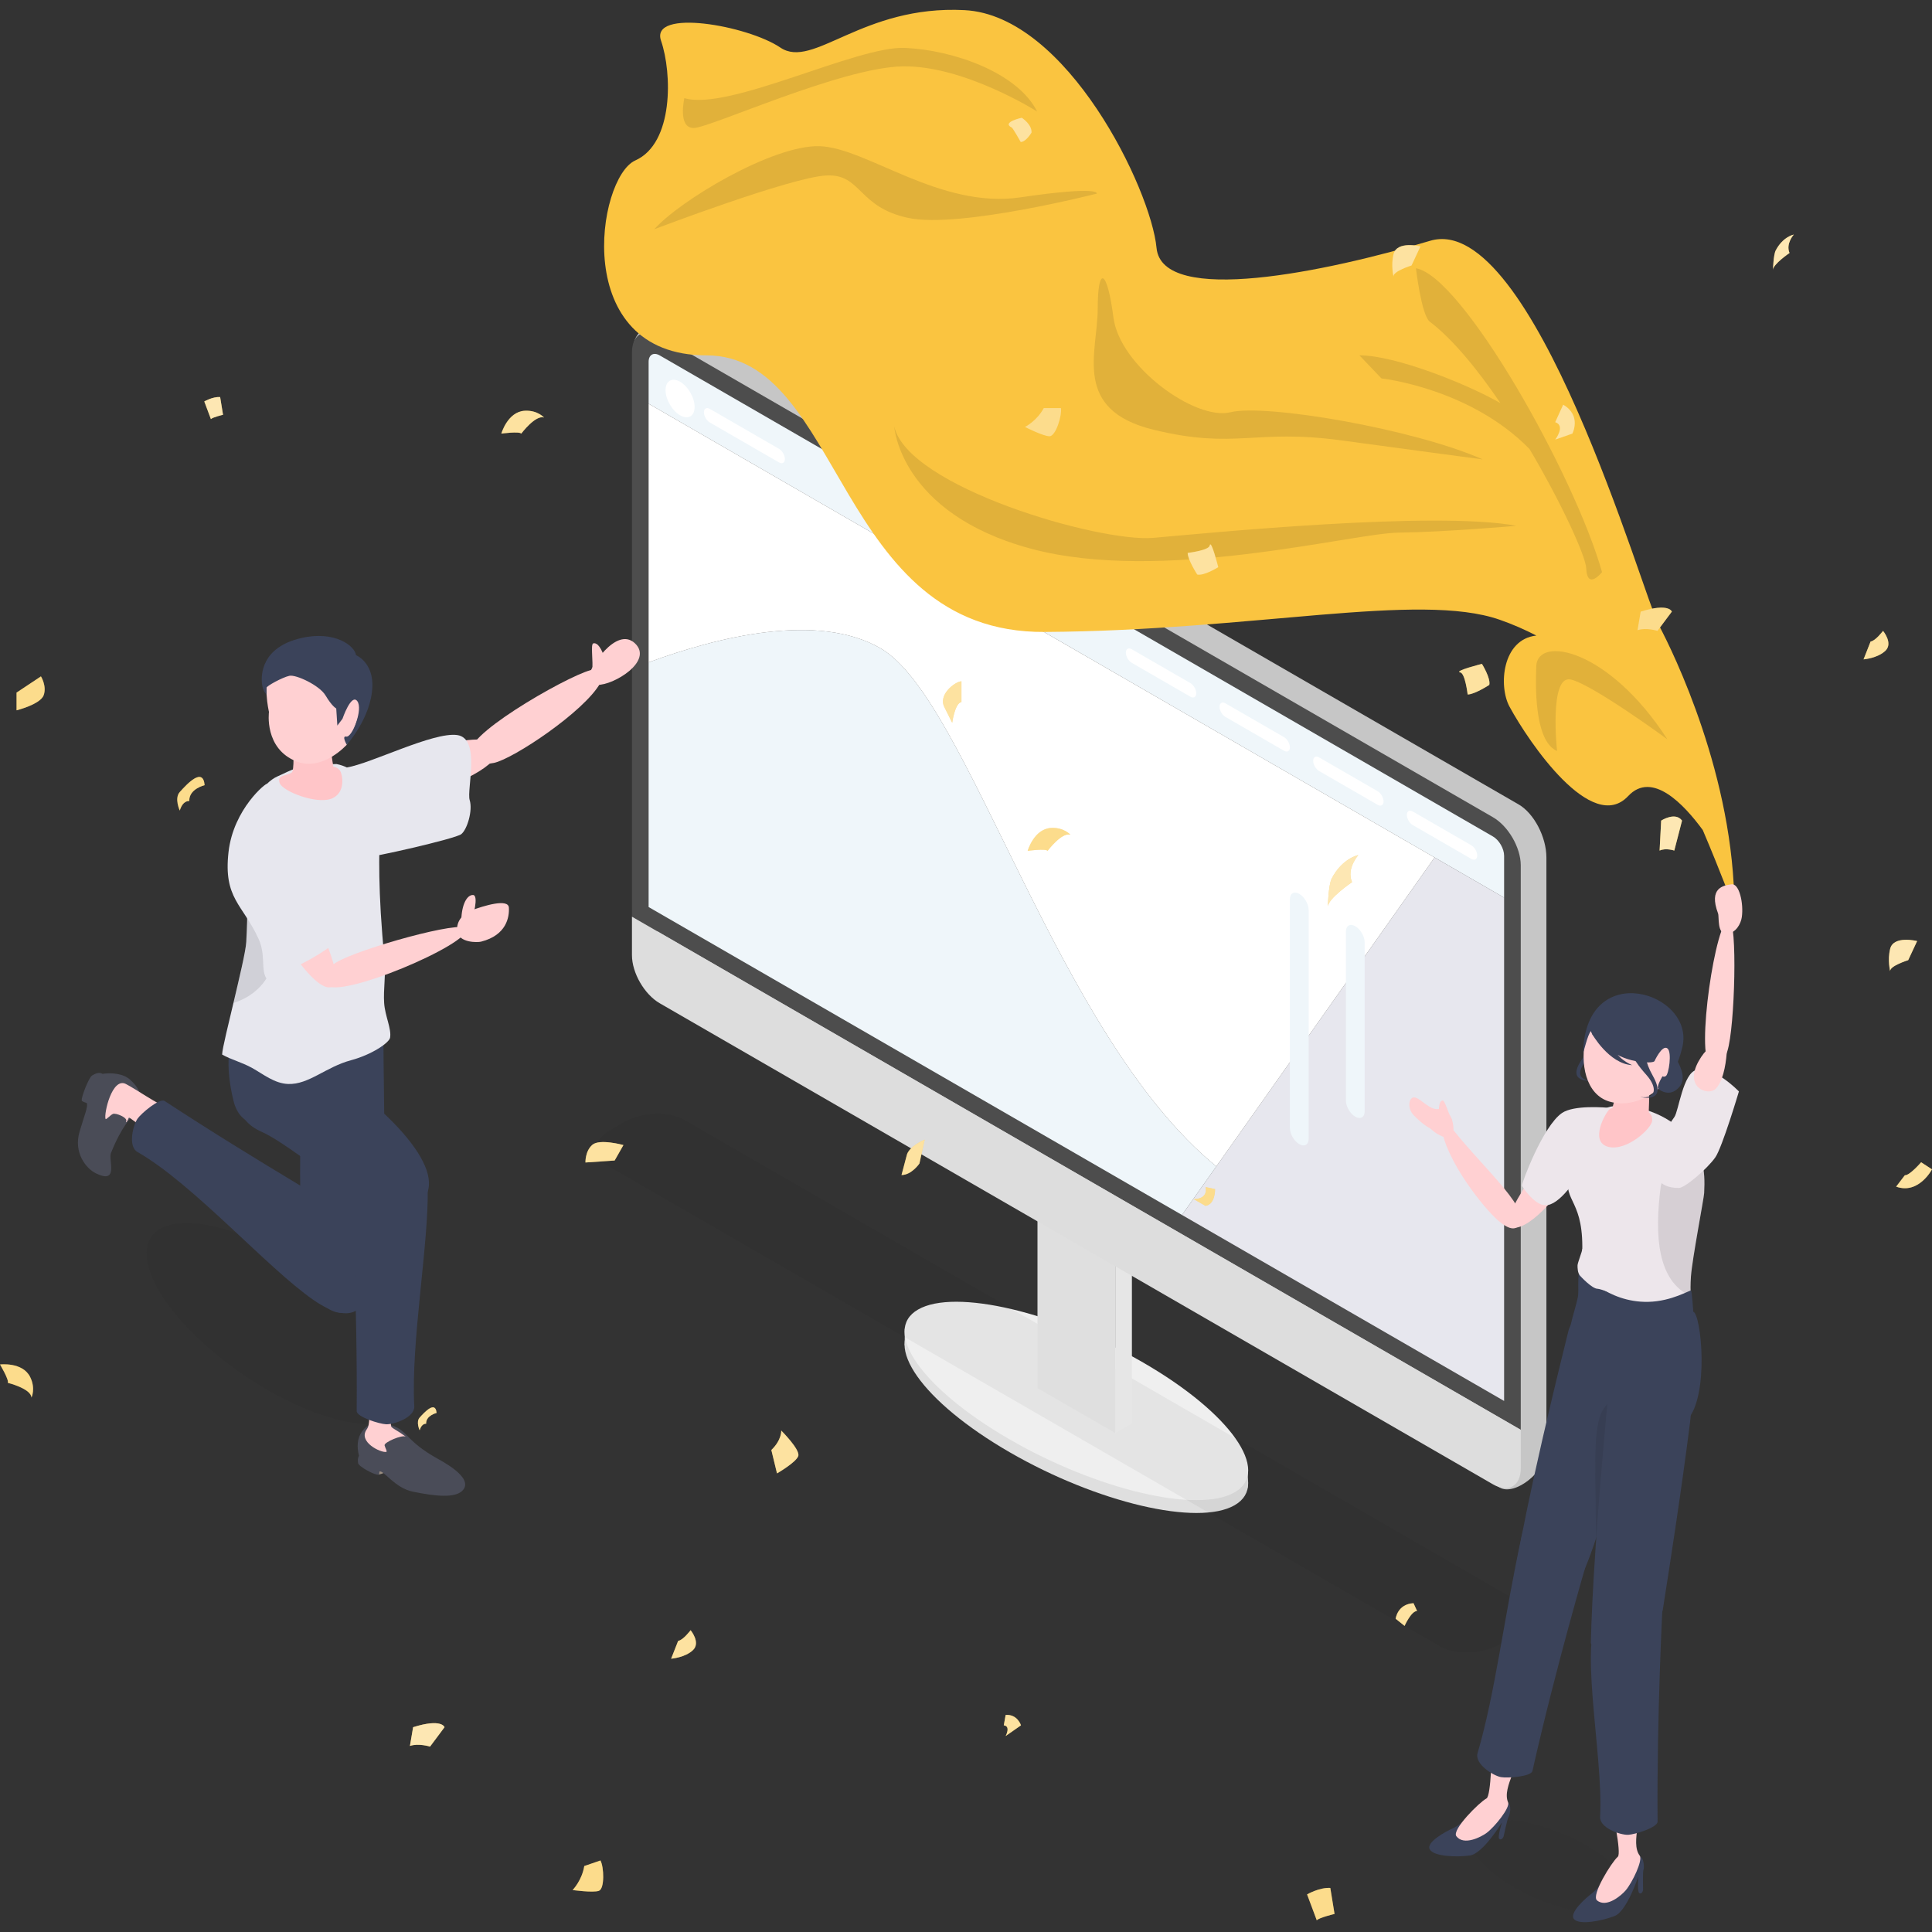 <?xml version="1.0" encoding="UTF-8"?>
<svg id="_レイヤー_2" data-name=" レイヤー 2" xmlns="http://www.w3.org/2000/svg" viewBox="0 0 1389 1389">
  <rect x="0" y="0" width="1389" height="1389" fill="#333333" stroke="none"/>
  <defs>
    <style>
      .cls-1, .cls-2 {
        fill: #1a1a1a;
      }

      .cls-1, .cls-2, .cls-3, .cls-4, .cls-5, .cls-6, .cls-7, .cls-8, .cls-9, .cls-10, .cls-11, .cls-12, .cls-13, .cls-14, .cls-15, .cls-16, .cls-17, .cls-18, .cls-19, .cls-20, .cls-21, .cls-22, .cls-23, .cls-24, .cls-25, .cls-26, .cls-27 {
        stroke-width: 0px;
      }

      .cls-1, .cls-2, .cls-3, .cls-4, .cls-5, .cls-26, .cls-27 {
        isolation: isolate;
      }

      .cls-1, .cls-5 {
        opacity: .05;
      }

      .cls-2, .cls-27 {
        opacity: .1;
      }

      .cls-3 {
        opacity: .6;
      }

      .cls-3, .cls-4, .cls-17, .cls-26 {
        fill: #fff;
      }

      .cls-4 {
        opacity: .4;
      }

      .cls-6 {
        fill: #fac440;
      }

      .cls-7 {
        fill: #4d4d4d;
      }

      .cls-8 {
        fill: #4a4c57;
      }

      .cls-9 {
        fill: #4a4c58;
      }

      .cls-10 {
        fill: #9a8d80;
      }

      .cls-11 {
        fill: #3b435a;
      }

      .cls-12 {
        fill: #ddd;
      }

      .cls-13 {
        fill: #ccccd5;
      }

      .cls-14 {
        fill: #c6c6c6;
      }

      .cls-15 {
        fill: #dfdfdf;
      }

      .cls-16 {
        fill: #bdbdbd;
      }

      .cls-18 {
        fill: #ede6eb;
      }

      .cls-19 {
        fill: #eff6fa;
      }

      .cls-20 {
        fill: #efefef;
      }

      .cls-21 {
        fill: #ffd0d2;
      }

      .cls-22 {
        fill: #ffc5c8;
      }

      .cls-23 {
        fill: #ffd3d4;
      }

      .cls-24 {
        fill: #e7e7ee;
      }

      .cls-25 {
        fill: #e6e6e6;
      }

      .cls-26 {
        opacity: .5;
      }
    </style>
  </defs>
  <g id="_3" data-name=" 3">
    <g>
      <g>
        <polygon class="cls-16" points="897.05 1069.89 897.32 1055.56 650.41 955.44 650.41 967.3 897.05 1069.89"/>
        <path class="cls-15" d="m821.77,988.77c62.86,36.29,92.37,78.1,65.9,93.38s-98.88-1.75-161.75-38.05-92.37-78.1-65.9-93.38,98.88,1.75,161.75,38.05h0Z"/>
        <path class="cls-20" d="m821.77,979.54c62.86,36.29,92.37,78.1,65.9,93.38-26.47,15.28-98.88-1.75-161.75-38.05s-92.37-78.1-65.9-93.38c26.47-15.28,98.88,1.75,161.75,38.05h0Z"/>
        <path class="cls-5" d="m1035.54,1183.68l-599.82-346.3c-11.04-6.38-9.66-17.51,3.09-24.87l9.81-5.66c12.75-7.36,32.04-8.16,43.08-1.79l599.82,346.3c11.04,6.38,9.66,17.51-3.09,24.87l-9.81,5.66c-12.75,7.36-32.04,8.16-43.08,1.79h0Z"/>
        <polygon class="cls-15" points="801.8 1030.27 745.89 997.99 745.89 799.69 801.8 831.97 801.8 1030.27"/>
        <polygon class="cls-25" points="813.78 1023.35 801.8 1030.27 801.8 831.97 813.78 825.06 813.78 1023.35"/>
        <path class="cls-14" d="m1078.21,1069.47l-585.46-357.41c-11.03-6.37-19.97-23.45-19.97-38.15l-17.15-425.31c0-14.7,26.09-22.5,37.11-16.13l599.07,345.87c11.03,6.37,19.97,23.45,19.97,38.15v426.35c0,14.7-22.55,33-33.58,26.63h0s0,0,0,0Z"/>
        <g>
          <path class="cls-7" d="m1073.38,587.56l-189.71-109.53-409.36-236.35c-11.03-6.37-19.97-1.21-19.97,11.53v405.81l429.33,247.88,209.67,121.06v-405.81c0-12.73-8.94-28.22-19.97-34.59h0s0,0,0,0Z"/>
          <path class="cls-12" d="m454.34,659.03v27.67c0,12.73,8.94,28.22,19.97,34.59l599.07,345.87c11.03,6.37,19.97,1.21,19.97-11.53v-27.67l-639.01-368.93h0s0,0,0,0Z"/>
          <g>
            <path class="cls-19" d="m1081.37,615.23c0-5.09-3.58-11.29-7.99-13.83l-173.73-100.3-425.34-245.57c-4.4-2.54-7.99-.48-7.99,4.61v30.09l615.05,355.1v-30.09h0s0,0,0,0Z"/>
            <g>
              <path class="cls-17" d="m499.4,292.55c0,6.66-4.68,9.36-10.45,6.03s-10.45-11.43-10.45-18.09,4.68-9.36,10.45-6.03,10.45,11.43,10.45,18.09Z"/>
              <path class="cls-17" d="m560.06,332.45l-49.75-28.72c-2.34-1.35-4.23-4.63-4.23-7.33s1.89-3.79,4.23-2.44l49.75,28.72c2.34,1.35,4.23,4.63,4.23,7.33s-1.89,3.79-4.23,2.44h0Z"/>
              <path class="cls-17" d="m1057.81,617.5l-42.13-24.32c-2.34-1.35-4.23-4.63-4.23-7.33s1.89-3.79,4.23-2.44l42.13,24.32c2.34,1.35,4.23,4.63,4.23,7.33s-1.89,3.79-4.23,2.44Z"/>
              <path class="cls-17" d="m990.47,578.62l-42.13-24.32c-2.34-1.35-4.23-4.63-4.23-7.33s1.89-3.79,4.23-2.44l42.13,24.32c2.34,1.35,4.23,4.63,4.23,7.33s-1.89,3.79-4.23,2.44Z"/>
              <path class="cls-17" d="m923.14,539.74l-42.13-24.32c-2.34-1.35-4.23-4.63-4.23-7.33s1.89-3.79,4.23-2.44l42.13,24.32c2.34,1.35,4.23,4.63,4.23,7.33s-1.89,3.79-4.23,2.44Z"/>
              <path class="cls-17" d="m855.8,500.87l-42.13-24.32c-2.34-1.35-4.23-4.63-4.23-7.33s1.89-3.79,4.23-2.44l42.13,24.32c2.34,1.35,4.23,4.63,4.23,7.33s-1.89,3.79-4.23,2.44Z"/>
            </g>
            <g>
              <polygon class="cls-24" points="1031.41 616.48 849.79 873.5 899.65 902.29 1081.37 1007.21 1081.37 873.48 1081.37 739.74 1081.37 645.32 1031.41 616.48"/>
              <g>
                <path class="cls-19" d="m633.26,466.2c-45.13-26.3-116.96-8.39-166.94,9.98v175.93l383.47,221.39,24.68-34.92c-115.42-94.21-178.01-335.56-241.2-372.38h0s0,0,0,0Z"/>
                <path class="cls-17" d="m466.32,290.23v185.96c49.97-18.37,121.81-36.28,166.94-9.98,63.19,36.82,125.78,278.17,241.2,372.38l156.94-222.11L466.32,290.23Z"/>
              </g>
            </g>
          </g>
          <path class="cls-19" d="m974.38,802.85c-3.73-2.15-6.75-7.39-6.75-11.69v-121.37c0-4.3,3.02-6.05,6.75-3.9s6.75,7.39,6.75,11.69v121.37c0,4.3-3.02,6.05-6.75,3.9Z"/>
          <path class="cls-19" d="m934.11,822.58c-3.73-2.15-6.75-7.39-6.75-11.69v-164.34c0-4.3,3.02-6.05,6.75-3.9s6.75,7.39,6.75,11.69v164.34c0,4.3-3.02,6.05-6.75,3.9Z"/>
        </g>
      </g>
      <g>
        <g>
          <g>
            <path class="cls-21" d="m338.83,539.88c-2.4-13.64,78.23-59.07,88.61-58.53,2.02.11,6.47,5.59,4.09,9.82-11.44,20.4-62.4,54.36-76.39,57.31-16.9,3.56-16.31-8.6-16.31-8.6h0s0,0,0,0Z"/>
            <path class="cls-21" d="m425.72,481.96c.91-6.02-1.26-18.81.79-19.4,4.1-1.19,7.81,8.15,8.26,11.82s-9.75,12.18-9.05,7.58h0Z"/>
            <path class="cls-21" d="m423.37,486.34c0-5.39,19.67-36.65,33.16-23.8s-15.65,30.3-27.1,29.83-6.06-6.03-6.06-6.03h0s0,0,0,0Z"/>
          </g>
          <path class="cls-21" d="m273.47,549.71c11.25-7.23,82.71-28.45,84.98-11.86,1.55,11.31-28.77,28.21-64.79,35.08-36.94,7.05-31.44-15.99-20.19-23.22h0Z"/>
          <path class="cls-24" d="m249.37,551.76c17.3-2.8,61.99-25.62,79.25-23.31s6.75,39.24,9.06,46.79-1.84,21.14-6.05,24.47-65.35,17.2-69.32,16.66-12.95-64.62-12.95-64.62h0s0,0,0,0Z"/>
        </g>
        <g>
          <path class="cls-5" d="m279.29,1021.69c-27.78,9.36-85.96-14.48-129.95-53.24s-57.13-77.77-29.35-87.13c27.78-9.36,85.96,14.48,129.95,53.24s57.13,77.77,29.35,87.13Z"/>
          <g>
            <g>
              <path class="cls-11" d="m174.99,733.55s-18.13,12.26-7.18,57.62c10.95,45.35,83.12-12.61,83.12-12.61l-52.82-45h-23.11,0Z"/>
              <g>
                <path class="cls-8" d="m73.75,772.04c6.18-.92,14.78-.39,19.91,4.29,8.57,7.82,9.29,15.08,5,21.1-5.17,7.25-11.14,12.18-18.91,31.59-1.94,4.86,5.89,22.54-10.62,14.63-7.55-3.62-16.34-15.19-11.92-30.08,3.78-12.71,5.85-17.15,5.33-20.32-.18-.47-3.41-1.05-3.73-1.96-.72-2,5.11-16.73,7.37-18.05,3.45-2.02,5.43-2.38,7.57-1.19h0Z"/>
                <path class="cls-21" d="m123.45,798.24c-12.4-5.69-25.16-14.87-32.94-18.91-9.93-5.15-15.94,21.38-14.62,25.12.31.88,3.42-2.81,5.31-3.6,2.14-.89,10.74,2.71,9.52,5.25-.7,1.45.64.77,1.89-2.51.51-1.33,27.94,22.61,31.37,23.47s4.82-26.37-.54-28.82h0Z"/>
                <path class="cls-11" d="m264.14,880.89s-82.1-47.46-145.74-89.32c-3.61-2.37-16.74,8.78-19.44,12.58-3.3,4.64-7.13,20.07-.16,24.05,40.02,22.81,93.79,83.85,126.63,106.45,56.48,38.87,38.7-53.76,38.7-53.76h0Z"/>
                <path class="cls-11" d="m275.64,745.03c.51,106.96,7.37,196.81-27.78,198.89-45.14,2.67-27.87-130.81-32.58-177.51-6.42-63.56,60.22-50.17,60.36-21.39h0Z"/>
              </g>
              <g>
                <path class="cls-10" d="m272.17,1060.17s3.67-.8,4.06-1.57-2.73-2.12-2.73-2.12l-1.33,1.56v2.13Z"/>
                <path class="cls-9" d="m258.07,1046.54c-1.46-6.07-1.6-12.4,2.61-17.93,7.03-9.23,18.98-5.36,25.49-1.86s8.5,10.43,26.41,20.82c4.52,2.62,27.63,14.23,20.5,23.43-5.12,6.62-20.96,4.54-36.17,1.45-13-2.64-20.86-15.33-23.98-14.54-.45.22.12,1.84-.75,2.25-1.93.9-14.46-5.73-14.73-8.33-.24-2.29-.37-3.07.63-5.3h0s0,0,0,0Z"/>
              </g>
              <path class="cls-21" d="m267.69,987.92c-7.44,11.43,1.13,32.56-4,39.66-6.55,9.07,10.13,17.03,14.02,16.26.91-.18-.71-2.7-1.22-4.68-.57-2.25,12.8-7.86,15.13-6.28,1.33.9-3.9-3-6.96-4.72-1.24-.7-2.76-1.75-3.17-2.23-2.51-2.99,5.09-31.54,6.44-34.81s-17.03-8.15-20.25-3.21Z"/>
              <path class="cls-11" d="m252.41,843.57s4.67,94.72,4.03,170.89c-.04,4.32,16.46,9.3,21.11,9.51,5.69.26,20.73-4.9,20.29-12.91-2.54-45.99,10.53-117.17,9.65-157.03-.69-31.03-55.08-10.45-55.08-10.45h0s0,0,0,0Z"/>
              <path class="cls-11" d="m209.2,752.25c63.27,36.25,110.29,84.28,96.94,107.48-20.26,35.21-88.13-32.76-118.05-46.01-40.73-18.04,4.08-71.23,21.11-61.47h0s0,0,0,0Z"/>
            </g>
            <g>
              <polygon class="cls-13" points="252.6 568.54 252.6 568.54 252.04 565.41 252.6 568.54"/>
              <path class="cls-24" d="m273.12,597.41c.54-14.36-7.39-43.48-31.22-48.11-29.82.62-31.49,4.23-42.26,8.81s-22.21,23.05-23.22,34.55c-.58,6.59-1,15.58-.97,19.86.1,17.22,3.9,21.98,1.59,64.69-.37,6.79-5.13,26.41-9.23,43.9-3.12,13.31-8.02,32.8-8.12,37.05,6.59,3.73,14.06,5.48,21.6,9.66,7.93,4.4,16,11.14,25.86,11.5,14.93.53,26.92-12.18,45.29-17.1,14.87-3.99,27.42-12.54,28.02-16.24,1.06-6.52-3.64-15.47-4.28-24.86-.67-9.79,1.35-20.59.25-31.61-4.92-49.22-3.84-77.74-3.3-92.1h0s0,0,0,0Z"/>
              <path class="cls-27" d="m199.6,668.55c-1.05-36.28-13.91-50.48-24.16-56.03.1,17.22,3.9,21.98,1.59,64.69-.37,6.79-5.13,26.41-9.23,43.9,15.31-4.86,32.8-17.95,31.8-52.57h0Z"/>
              <path class="cls-22" d="m244.17,553.67c-2.11-2.39-4.53-2.46-4.53-2.46,0,0-1.54-9.75-1.58-10.51l-27.24-2.43s.91,15.75-1.13,17.14c-3.88,2.64-10.67,1.45-8.67,7.45s26.04,15.42,37.04,11.42,8.21-18.23,6.11-20.61Z"/>
              <g>
                <path class="cls-21" d="m195.55,480.5c-7.46,8.8-2.18,31.34-2.18,31.34,0,0-3.68,26.41,19.89,35.64,18.74,7.34,36.04-12.06,36.04-12.06,0,0,28.11-50.6-4.15-63.96s-42.14.25-49.6,9.04h0,0Z"/>
                <path class="cls-11" d="m216.37,458.76c24.34-5.7,38.8,5.66,39.59,12.26,6.47,3.04,12.17,10.77,11.76,22.5-.79,22.58-18.43,41.9-18.43,41.9,0,0-3.79-6.57-.38-5.85,4.32.92,12.31-19.96,7.93-25.55-4.38-5.59-10.61,12.74-10.61,12.74l-3.7,4.88-.8-12.31s-2.91-1.31-7.72-9.39c-4.29-7.2-21.18-15.12-25.95-14.08-5.06,1.1-16.58,7.43-16.5,8.67l.08,4.77s-2.74-2.2-3.32-7.99c-.59-5.89-.62-25.83,28.04-32.54h0s0,0,0,0Z"/>
              </g>
            </g>
          </g>
        </g>
        <g>
          <g>
            <path class="cls-21" d="m182.28,628.79c-.42,13.37,40.99,87.25,56.39,80.67,10.49-4.48-9.78-43.28-22.38-77.71-12.93-35.31-33.59-16.33-34.01-2.96h0s0,0,0,0Z"/>
            <path class="cls-21" d="m234.34,707.93c8.7,11.26,104.5-29.5,100.99-40.19-2.19-6.67-76.94,14.21-93.5,24.12s-7.49,16.07-7.49,16.07h0Z"/>
            <path class="cls-21" d="m338.49,654.67c-4.62,1.74-10.89,7.18-9.73,15.02,1.2,8.14,14.38,7.99,17.08,7.31,18.37-4.63,20.4-17.75,20.02-24.46s-17.75-1.49-27.37,2.13h0Z"/>
            <path class="cls-21" d="m331.64,661.68c.25-11.41,4.09-18.36,8.43-18.23s0,16.74-1.49,18.23-6.95,0-6.95,0Z"/>
          </g>
          <path class="cls-24" d="m192.07,563.58c-.2-1.41-24.26,17.83-27.78,49-3.77,33.43,10.16,37.45,21.58,62.36,5.37,11.71,1.5,22.16,5.68,28.54,0,0,41.15-12.8,61.05-37.03,0,0-39.73-51.21-37.91-60.1,0,0-22.29-40.44-22.62-42.77h0,0Z"/>
        </g>
      </g>
      <g>
        <path class="cls-6" d="m1246.93,653.51c0-94.53-43.62-184.04-54.48-204.36-10.87-20.32-90.27-298.16-164.29-276.03-74.02,22.13-192.69,47.11-196.67,5.12-3.98-42-64.22-167.13-137.98-170.95-73.76-3.82-108.82,42.89-132.48,26.91-23.66-15.98-93.81-28.28-85.78-4.92,8.03,23.36,9.09,73.76-18.49,86.06s-47.25,140.15,51.11,140.15,92.77,199.76,243.09,198.85c150.31-.92,269.19-29,327.16-8.81,9.62,3.35,18.34,7.23,26.42,11.41-24.57,2.63-27.36,36.26-19.26,51.16,14.16,26.03,59.24,92.06,85.29,64.22,17.17-18.35,40.04,5.84,53.64,24.46,12.66,29.7,22.71,56.74,22.71,56.74h0Z"/>
        <path class="cls-27" d="m1017.99,192.88s3.94,33.83,9.96,38.4c16.56,12.58,34.34,34.39,50.78,58.53-24.92-14.21-75.85-34.34-101.38-34.34l15.84,16.59s63.52,6.87,106.45,50.75c23.34,39.44,40.39,77.12,40.76,85.68.71,16.36,11.38,2.84,11.38,2.84-19.91-70.41-100.37-212.77-133.79-218.46h0Z"/>
        <path class="cls-27" d="m1065.97,330.29c-49.77-22.03-156.11-40.12-181.37-33.9s-79.56-33-84.09-68.07-11.31-37.71-11.31-6.41-18.85,72.77,40.35,87.1,72.02-.95,134.99,7.63,101.43,13.64,101.43,13.64h0Z"/>
        <path class="cls-27" d="m1090.11,378.02c-58.45-10.94-222.1,5.28-260.94,8.67s-176.85-36.67-186.27-80.17c0,0,3.77,62.42,98.04,87.89s231.15-11.11,264.7-11.49,84.47-4.9,84.47-4.9h0Z"/>
        <path class="cls-27" d="m492.02,70.56c31.7,9.58,123.85-37.6,158.49-36.12,34.65,1.47,81.12,17.69,95.11,45.71,0,0-52.35-33.17-96.58-32.44s-138.66,44.3-150.34,44.3-6.68-21.45-6.68-21.45h0,0Z"/>
        <path class="cls-27" d="m470.39,164.81c18.42-20.67,84.93-60.55,118.63-59.71s86.58,45.33,144.62,36.79,54.9-2.7,54.9-2.7c0,0-98.41,25.16-135.26,17.53s-33.7-31.91-59.32-30.56-123.58,38.65-123.58,38.65h0s0,0,0,0Z"/>
        <path class="cls-27" d="m1198.73,531.5c-42.25-65.38-93.3-74.71-94.24-52.61s.31,54.79,14.94,61.02c0,0-5.91-55.1,9.96-51.37s69.33,42.96,69.33,42.96h0Z"/>
      </g>
      <g>
        <g>
          <g>
            <g>
              <path class="cls-21" d="m1126.18,814.79c-9.78,8.41-50.89,63.36-40.24,67.46s34.74-19.31,50.39-50.65c16.06-32.15-.38-25.21-10.15-16.8Z"/>
              <g>
                <path class="cls-21" d="m1092.53,879.4c7.4-11.71-31.06-44.18-51.73-72.28-1.2-1.63-4.95-1.14-4.36,3.67,2.84,23.21,30.08,57.66,40.83,66.87,13.11,11.24,15.27,1.73,15.27,1.73h0s0,0,0,0Z"/>
                <path class="cls-21" d="m1031.21,813.77c3.54,2.72,12.3,7.21,13.44,1.4s-.63-19.77-12.82-17.43c-12.52,2.4-7.81,10.49-.63,16.02h0Z"/>
                <path class="cls-21" d="m1043.66,804.49c-2.47-3.93-4.85-13.52-6.47-13.31-3.23.42-2.97,8.07-2.16,10.78s10.52,5.53,8.63,2.53h0s0,0,0,0Z"/>
                <path class="cls-21" d="m1034.86,811.85c-5.22,2.51-13.22-4.76-18.39-9.97s-3.58-13.68.76-12.87,10.32,8.92,16.9,8.47c6.59-.45.73,14.37.73,14.37h0Z"/>
              </g>
              <path class="cls-18" d="m1159.96,796.73c-7.31-.74-28.5-2.3-36.97,3.45-13.76,9.35-29.27,51.12-28.79,52.29.43,1.03,7.56,11.79,14.83,13.78,19.69,5.39,50.93-69.52,50.93-69.52h0s0,0,0,0Z"/>
            </g>
            <g>
              <path class="cls-18" d="m1225.19,857.8c.47-8.83.2-16-1.67-22.88-1.48-5.47-4.1-11.23-8.64-16.56-9.92-11.65-28.21-23.63-52.46-23.27-24.31.36-35.59,40.74-35.31,56.47.27,15.16,15.67,16.26,8.67,69.42-4.6,34.95,82.64,25.81,80.71,16.67-.35-1.67-.65-3.58-.84-5.78-.33-3.78-.37-8.42.05-14.27.92-12.61,9.28-55.87,9.49-59.8h0s0,0,0,0Z"/>
              <path class="cls-27" d="m1193.97,853.01c-4.62,35.55-2.32,68.09,21.67,78.86-.33-3.78-.37-8.42.05-14.27.92-12.61,9.28-55.87,9.49-59.8.47-8.83.2-16-1.67-22.88-10.49,2.86-28.35,8.87-29.54,18.1h0Z"/>
            </g>
            <path class="cls-1" d="m1062.8,1311.96c14.34-8.28,49.22-1.57,77.9,14.99s40.31,36.7,25.97,44.98-49.22,1.57-77.9-14.99-40.31-36.7-25.97-44.98Z"/>
            <g>
              <g>
                <path class="cls-11" d="m1044.38,1314.52c-4.33,1.88-19.31,9.85-16.49,15.04s19.35,5.78,28.88,4.43,23.08-23.83,23.08-23.83c0,0-3.3,10.41-2.04,11.79s2.95-.59,3.23-1.77,2.65-12.67,3.56-13.97,1.87-6.84.51-8.87-3.1-5.06-8.42-6.22-22.56,19.15-32.3,23.39h0s0,0,0,0Z"/>
                <path class="cls-21" d="m1090.52,1254.72c4.46,12.31-11.11,29.86-6.28,41.08,1.6,3.72-9.58,17.62-15.48,21.99-3.84,2.85-16.41,9.42-21.73,2.32-3.41-4.54,16.5-24.4,21.69-27.14,3.31-1.75,4.03-35.17,3.49-38.52s16.39-5.06,18.31.26h0Z"/>
              </g>
              <path class="cls-11" d="m1141.32,1121.31s-22.88,77.55-39.57,151.87c-.95,4.21-18.11,5.32-22.68,4.47-5.59-1.04-19.04-9.47-16.79-17.18,12.93-44.21,18.46-94.94,31.87-156.91,6.56-30.33,47.17,17.76,47.17,17.76h0s0,0,0,0Z"/>
              <path class="cls-11" d="m1127.57,957.03c-31.57,127.44-35.02,156.85-41.42,188.64-1.33,6.61,15.23,19.41,21.24,18.76,37.4-4.05,53.32-119.17,69.24-163.23,15.67-43.37-42.14-72.1-49.06-44.17h0Z"/>
              <path class="cls-2" d="m1147.36,1106.33c.13-66.08-6.04-104.39,22.18-99.53l-22.18,99.53Z"/>
            </g>
            <g>
              <g>
                <path class="cls-11" d="m1144.29,1361.39c-3.79,2.82-16.57,13.98-12.64,18.39s20.16,1.23,29.13-2.25,17.06-28.45,17.06-28.45c0,0-.85,10.89.69,11.95s2.74-1.25,2.74-2.45-.3-12.94.29-14.41.26-7.08-1.52-8.75-4.17-4.22-9.61-4.14-17.62,23.77-26.14,30.12h0Z"/>
                <path class="cls-21" d="m1175.64,1292.68c7.14,10.98-4.03,31.61,3.22,41.44,2.4,3.26-5.33,19.34-10.07,24.93-3.09,3.64-13.84,12.9-20.64,7.2-4.35-3.65,10.53-27.51,14.96-31.36,2.83-2.46-4.07-35.16-5.36-38.3s14.81-8.65,17.89-3.91h0s0,0,0,0Z"/>
              </g>
              <path class="cls-11" d="m1195.35,1152.77s-4.27,80.67-3.64,156.84c.04,4.32-16.42,9.3-21.07,9.51-5.68.26-20.69-4.9-20.25-12.91,2.54-45.99-17.19-131.33,1.45-148.68,22.71-21.15,43.51-4.75,43.51-4.75h0s0,0,0,0Z"/>
              <path class="cls-11" d="m1156.34,1000.83c-8.33,88.87-11.91,147.53-12.6,180.25-.16,7.8,50.51-16.22,51.61-23.12,4.61-29.08,13.85-88.56,19.72-135.57,7.9-63.28-56.04-50.21-58.72-21.56h0s0,0,0,0Z"/>
            </g>
            <path class="cls-11" d="m1127.1,977.64c-.42-23.36,4.37-31.42,7.3-45.08.89-4.15-.69-18.03,1.72-18.02,1.27,0,19.02,22.06,48.88,21.42,17.02-.36,30.13-8.74,30.78-8.09s1.58,15.18,1.58,15.18c5.63,1.5,11.75,60.24-4.31,77.79-15.69,17.14-85.54-19.84-85.96-43.19h0s0,0,0,0Z"/>
            <path class="cls-18" d="m1203.76,803.11c3.1-4.2,6.2-31.92,16.12-33.97,12.9-2.67,30.3,15.55,30.3,15.55,0,0-11.98,40.28-16.98,47.41-5.68,8.12-21.8,21.98-26.2,21.98-30.75.03-12.69-38.16-3.23-50.98h0Z"/>
            <path class="cls-18" d="m1137.59,897.89c.04,1.54-3.39,9.97-3.43,11.82s.1,5.51,1.7,7.34c.34.39,8.73,9.62,12.89,9.53,1.91-.04,15.4,5.27,15.38,4.54-.14-3.96-24.04-29.38-24.24-30.35-.3-1.46-2.3-2.89-2.3-2.89h0s0,0,0,0Z"/>
          </g>
          <g>
            <path class="cls-22" d="m1173.63,796.56c-7.07-.9-13.71-.89-16.29.8s-15.38,23.78-.81,27.22c13.12,3.1,30.98-13.26,31.28-18.92s-3.13-7.7-14.18-9.11h0Z"/>
            <path class="cls-22" d="m1161.63,787.46c-1.63,7.43-5.7,15.82,0,18.41s24.77,1.27,23.86-4.15c-.51-3.06,1.04-16.59-.65-18.15s-23.21,3.89-23.21,3.89h0Z"/>
            <g>
              <path class="cls-11" d="m1154.78,745.76c-.62,4.88-10.09,13.04-12.67,15.38-8.04,7.27-9.1,15.94,3.07,15.77,0,0-20.96,2.54-7.08-16.36s3.6-25.46,3.6-25.46l13.08,10.67h0Z"/>
              <path class="cls-11" d="m1196.24,749.66s20.24,21.1,11.18,31.71-19.21-2.08-19.21-2.08l8.03-29.63h0Z"/>
              <path class="cls-21" d="m1140.34,744.26c-4.9,20.59-.16,42.75,16.75,47.71,20.31,5.96,43.67-10.01,48.57-30.6s-3.83-36.24-24.42-41.13c-20.59-4.9-36.01,3.43-40.9,24.02h0Z"/>
              <path class="cls-11" d="m1138.19,756.59c-.05,1.77,3.25-13.28,5.63-15.27,1.01,4.74,7.1,6.79,11.8,11.71,10.29,10.8,32.01,12.07,33.84,9.92,0,0,5.6-12.31,9.4-9.14,3.32,2.77.85,18.58-1.19,19.79s-2.12-.38-2.62.48c-4.5,7.67-2.83,8.76-2.83,8.76,0,0,11.69-5.96,17.35-30.22,9.13-39.13-69.58-64.06-71.37,3.98h0s0,0,0,0Z"/>
              <path class="cls-11" d="m1144.62,743.34s12.08,21.46,28.82,22.45c0,0-11.61-4.53-13.97-14.37-.95-3.95-14.85-8.08-14.85-8.08h0,0Z"/>
              <path class="cls-11" d="m1173.45,756.6c.02,4.92,8.44,14.17,10.72,16.8,7.1,8.19,7.11,16.92-4.96,15.29,0,0,20.5,5.06,9-15.39s-.49-25.71-.49-25.71l-14.27,9.01h0Z"/>
            </g>
          </g>
        </g>
        <g>
          <path class="cls-23" d="m1229.65,765.69c-10.89-6.18,4.02-106.07,13.57-104.69,5.96.86,4.19,77.35-1.35,94.74-5.54,17.39-12.22,9.95-12.22,9.95h0Z"/>
          <path class="cls-23" d="m1252.26,659.42c-.68,4.67-4.2,11.55-10.96,11.87-7.02.33-5.18-12.09-6.12-14.59-6.93-18.53,3.96-20.09,9.64-20.94s8.86,13.94,7.44,23.66h0Z"/>
        </g>
        <path class="cls-23" d="m1233.05,783.16c5.29-4.68,7.59-16.24,8.36-26.03.46-5.85-10.16-12.37-20.29,5.98-10.39,18.82,6.64,24.73,11.93,20.05h0Z"/>
      </g>
      <g>
        <g>
          <path class="cls-6" d="m750.43,293.37c-5.01,9.33-13.55,13.58-13.55,13.58,0,0,13.09,6.69,17.65,6.69s9.11-15.02,8.2-20.26h-12.3Z"/>
          <path class="cls-4" d="m750.43,293.37c-5.01,9.33-13.55,13.58-13.55,13.58,0,0,13.09,6.69,17.65,6.69s9.11-15.02,8.2-20.26h-12.3Z"/>
        </g>
        <g>
          <path class="cls-6" d="m420.06,1341.58c-1.7,10.46-8.39,17.25-8.39,17.25,0,0,14.56,2.06,18.86.58s3.72-17.17,1.16-21.83l-11.63,4h0,0Z"/>
          <path class="cls-4" d="m420.06,1341.58c-1.7,10.46-8.39,17.25-8.39,17.25,0,0,14.56,2.06,18.86.58s3.72-17.17,1.16-21.83l-11.63,4h0,0Z"/>
        </g>
        <g>
          <path class="cls-6" d="m1179.56,439.73c20.5-6.49,22.41,0,22.41,0l-10.34,13.83s-8.29-2.59-14.35-.46l2.27-13.37h0s0,0,0,0Z"/>
          <path class="cls-4" d="m1179.56,439.73c20.5-6.49,22.41,0,22.41,0l-10.34,13.83s-8.29-2.59-14.35-.46l2.27-13.37h0s0,0,0,0Z"/>
        </g>
        <g>
          <path class="cls-6" d="m297,1241.76c20.68-6.54,22.6,0,22.6,0l-10.42,13.95s-8.36-2.62-14.47-.46l2.29-13.48h0Z"/>
          <path class="cls-3" d="m297,1241.76c20.68-6.54,22.6,0,22.6,0l-10.42,13.95s-8.36-2.62-14.47-.46l2.29-13.48h0Z"/>
        </g>
        <g>
          <path class="cls-6" d="m1049.88,483.45c-5.19-.96,15.55-6.16,15.55-6.16,0,0,6.45,10.32,5.28,15.13,0,0-10.56,6.87-15.55,6.87,0,0-1.78-15.19-5.28-15.84Z"/>
          <path class="cls-26" d="m1049.88,483.45c-5.19-.96,15.55-6.16,15.55-6.16,0,0,6.45,10.32,5.28,15.13,0,0-10.56,6.87-15.55,6.87,0,0-1.78-15.19-5.28-15.84Z"/>
        </g>
        <g>
          <path class="cls-6" d="m869.71,392.23c.96-5.19,6.16,15.55,6.16,15.55,0,0-10.32,6.45-15.13,5.28,0,0-6.87-10.56-6.87-15.55,0,0,15.19-1.78,15.84-5.28h0s0,0,0,0Z"/>
          <path class="cls-26" d="m869.71,392.23c.96-5.19,6.16,15.55,6.16,15.55,0,0-10.32,6.45-15.13,5.28,0,0-6.87-10.56-6.87-15.55,0,0,15.19-1.78,15.84-5.28h0s0,0,0,0Z"/>
        </g>
        <g>
          <path class="cls-6" d="m1276.62,180.09c5.2-9.99,13.03-11.45,13.03-11.45,0,0-5.96,6.54-3.08,13.25,0,0-12.03,8.15-11.89,12.23,0,0,.3-10.87,1.94-14.03h0Z"/>
          <path class="cls-3" d="m1276.62,180.09c5.2-9.99,13.03-11.45,13.03-11.45,0,0-5.96,6.54-3.08,13.25,0,0-12.03,8.15-11.89,12.23,0,0,.3-10.87,1.94-14.03h0Z"/>
        </g>
        <g>
          <path class="cls-6" d="m957.45,631.57c7.62-14.65,19.11-16.8,19.11-16.8,0,0-8.74,9.59-4.52,19.44,0,0-17.65,11.96-17.44,17.93,0,0,.44-15.95,2.85-20.58Z"/>
          <path class="cls-3" d="m957.45,631.57c7.62-14.65,19.11-16.8,19.11-16.8,0,0-8.74,9.59-4.52,19.44,0,0-17.65,11.96-17.44,17.93,0,0,.44-15.95,2.85-20.58Z"/>
        </g>
        <g>
          <path class="cls-6" d="m554.55,1042.49c7.62-7.38,7.12-13.99,7.12-13.99,0,0,13.8,13.72,12.24,18.3s-15.29,12.49-15.29,12.49l-4.07-16.8Z"/>
          <path class="cls-26" d="m554.55,1042.49c7.62-7.38,7.12-13.99,7.12-13.99,0,0,13.8,13.72,12.24,18.3s-15.29,12.49-15.29,12.49l-4.07-16.8Z"/>
        </g>
        <g>
          <path class="cls-6" d="m1358.92,682.14c2.47-9.84,19.38-5.56,19.38-5.56l-6.41,13.72s-13.48,4.19-12.97,7.94c0,0-2.03-8,0-16.1h0Z"/>
          <path class="cls-3" d="m1358.92,682.14c2.47-9.84,19.38-5.56,19.38-5.56l-6.41,13.72s-13.48,4.19-12.97,7.94c0,0-2.03-8,0-16.1h0Z"/>
        </g>
        <g>
          <path class="cls-6" d="m1001.86,182.71c2.47-9.84,19.38-5.56,19.38-5.56l-6.41,13.72s-13.48,4.19-12.97,7.94c0,0-2.03-8,0-16.1h0Z"/>
          <path class="cls-26" d="m1001.86,182.71c2.47-9.84,19.38-5.56,19.38-5.56l-6.41,13.72s-13.48,4.19-12.97,7.94c0,0-2.03-8,0-16.1h0Z"/>
        </g>
        <g>
          <path class="cls-6" d="m1344.85,461.21c3.5-.39,8.95-7.66,8.95-7.66,0,0,7.38,8.82,1.75,14.27s-15.76,6.23-15.76,6.23l5.06-12.84h0Z"/>
          <path class="cls-26" d="m1344.85,461.21c3.5-.39,8.95-7.66,8.95-7.66,0,0,7.38,8.82,1.75,14.27s-15.76,6.23-15.76,6.23l5.06-12.84h0Z"/>
        </g>
        <g>
          <path class="cls-6" d="m487.56,1179.68c3.5-.39,8.95-7.66,8.95-7.66,0,0,7.38,8.82,1.75,14.27s-15.76,6.23-15.76,6.23l5.06-12.84h0Z"/>
          <path class="cls-26" d="m487.56,1179.68c3.5-.39,8.95-7.66,8.95-7.66,0,0,7.38,8.82,1.75,14.27s-15.76,6.23-15.76,6.23l5.06-12.84h0Z"/>
        </g>
        <g>
          <path class="cls-6" d="m146.88,288.62s5.94-3.49,11.39-3.17l2.08,12.75s-7.6,1.81-8.72,3.11l-4.75-12.69h0Z"/>
          <path class="cls-3" d="m146.88,288.62s5.94-3.49,11.39-3.17l2.08,12.75s-7.6,1.81-8.72,3.11l-4.75-12.69h0Z"/>
        </g>
        <g>
          <path class="cls-6" d="m939.72,1361.97s8.71-5.11,16.7-4.65l3.05,18.7s-11.15,2.66-12.79,4.56l-6.96-18.61h0,0Z"/>
          <path class="cls-4" d="m939.72,1361.97s8.71-5.11,16.7-4.65l3.05,18.7s-11.15,2.66-12.79,4.56l-6.96-18.61h0,0Z"/>
        </g>
        <g>
          <path class="cls-6" d="m129.27,569.4c5.21-5.81,16.71-18.19,17.85-4.9,0,0-11.4,2.66-11.02,11.4,0,0-4.56-.76-6.84,6.84,0,0-4.11-8.75,0-13.34h0Z"/>
          <path class="cls-4" d="m129.27,569.4c5.21-5.81,16.71-18.19,17.85-4.9,0,0-11.4,2.66-11.02,11.4,0,0-4.56-.76-6.84,6.84,0,0-4.11-8.75,0-13.34h0Z"/>
        </g>
        <g>
          <path class="cls-6" d="m301.7,1019.17c3.55-3.96,11.4-12.41,12.17-3.34,0,0-7.77,1.81-7.51,7.77,0,0-3.11-.52-4.66,4.66,0,0-2.8-5.97,0-9.09h0s0,0,0,0Z"/>
          <path class="cls-26" d="m301.7,1019.17c3.55-3.96,11.4-12.41,12.17-3.34,0,0-7.77,1.81-7.51,7.77,0,0-3.11-.52-4.66,4.66,0,0-2.8-5.97,0-9.09h0s0,0,0,0Z"/>
        </g>
        <g>
          <path class="cls-6" d="m651.82,830.89c1.22-6.63,12.98-11.57,12.98-11.57l-3.78,17.19s-5.63,8.27-12.88,8.27l3.68-13.88h0Z"/>
          <path class="cls-26" d="m651.82,830.89c1.22-6.63,12.98-11.57,12.98-11.57l-3.78,17.19s-5.63,8.27-12.88,8.27l3.68-13.88h0Z"/>
        </g>
        <g>
          <path class="cls-6" d="m1194.3,589.97s10.17-6.59,14.99,0l-5.57,21.55s-6.07-2.1-10.56,0l1.13-21.55h0Z"/>
          <path class="cls-3" d="m1194.3,589.97s10.17-6.59,14.99,0l-5.57,21.55s-6.07-2.1-10.56,0l1.13-21.55h0Z"/>
        </g>
        <g>
          <path class="cls-6" d="m377.19,295.31c-12.25.72-16.76,16.43-16.76,16.43,0,0,12.8-1.77,14.33,0,0,0,10.32-13.74,16.4-11.52,0,0-4.69-5.46-13.97-4.91h0Z"/>
          <path class="cls-26" d="m377.19,295.31c-12.25.72-16.76,16.43-16.76,16.43,0,0,12.8-1.77,14.33,0,0,0,10.32-13.74,16.4-11.52,0,0-4.69-5.46-13.97-4.91h0Z"/>
        </g>
        <g>
          <path class="cls-6" d="m755.61,595.26c-12.25.72-16.76,16.43-16.76,16.43,0,0,12.8-1.77,14.33,0,0,0,10.32-13.74,16.4-11.52,0,0-4.69-5.46-13.97-4.91h0Z"/>
          <path class="cls-4" d="m755.61,595.26c-12.25.72-16.76,16.43-16.76,16.43,0,0,12.8-1.77,14.33,0,0,0,10.32-13.74,16.4-11.52,0,0-4.69-5.46-13.97-4.91h0Z"/>
        </g>
        <g>
          <path class="cls-6" d="m21.68,989.98c-5.46-10.99-21.68-8.99-21.68-8.99,0,0,6.64,11.08,5.61,13.19,0,0,16.68,4.11,17.02,10.58,0,0,3.18-6.45-.95-14.78h0Z"/>
          <path class="cls-4" d="m21.68,989.98c-5.46-10.99-21.68-8.99-21.68-8.99,0,0,6.64,11.08,5.61,13.19,0,0,16.68,4.11,17.02,10.58,0,0,3.18-6.45-.95-14.78h0Z"/>
        </g>
        <g>
          <path class="cls-6" d="m727.42,91.73c-7.73-3.87,7.17-7.07,7.17-7.07,0,0,7.39,4.68,7.02,10.66,0,0-3.86,6.69-7.78,6.77,0,0-5.58-9.94-6.42-10.36Z"/>
          <path class="cls-26" d="m727.42,91.73c-7.73-3.87,7.17-7.07,7.17-7.07,0,0,7.39,4.68,7.02,10.66,0,0-3.86,6.69-7.78,6.77,0,0-5.58-9.94-6.42-10.36Z"/>
        </g>
        <g>
          <path class="cls-6" d="m1123.82,290.95c13.45,7.7,6.63,20.8,6.63,20.8l-12.35,4.31s7.68-9.95,0-12.55l5.72-12.55h0s0,0,0,0Z"/>
          <path class="cls-26" d="m1123.82,290.95c13.45,7.7,6.63,20.8,6.63,20.8l-12.35,4.31s7.68-9.95,0-12.55l5.72-12.55h0s0,0,0,0Z"/>
        </g>
        <g>
          <path class="cls-6" d="m691.22,489.81c-4.72.3-17.12,9.74-12.1,18.89l5.46,10.92s1.92-14.17,6.64-14.91v-14.91Z"/>
          <path class="cls-26" d="m691.22,489.81c-4.72.3-17.12,9.74-12.1,18.89l5.46,10.92s1.92-14.17,6.64-14.91v-14.91Z"/>
        </g>
        <g>
          <path class="cls-6" d="m1363.22,853.12c16.16,5.86,25.78-12.43,25.78-12.43l-7.82-5.09s-8.27,9.63-11.7,9.34l-6.26,8.18h0Z"/>
          <path class="cls-26" d="m1363.22,853.12c16.16,5.86,25.78-12.43,25.78-12.43l-7.82-5.09s-8.27,9.63-11.7,9.34l-6.26,8.18h0Z"/>
        </g>
        <g>
          <path class="cls-6" d="m858.17,862.07c7.47,0,9.64-4.2,8.55-8.63l6.85,1.46s.31,10.9-6.85,12.07l-8.55-4.9Z"/>
          <path class="cls-4" d="m858.17,862.07c7.47,0,9.64-4.2,8.55-8.63l6.85,1.46s.31,10.9-6.85,12.07l-8.55-4.9Z"/>
        </g>
        <g>
          <path class="cls-6" d="m1016.23,1152.6c-11.67.7-12.83,11.2-12.83,11.2l6.42,5.13s4.78-10.73,8.98-10.73l-2.57-5.6Z"/>
          <path class="cls-26" d="m1016.23,1152.6c-11.67.7-12.83,11.2-12.83,11.2l6.42,5.13s4.78-10.73,8.98-10.73l-2.57-5.6Z"/>
        </g>
        <g>
          <path class="cls-6" d="m723,1232.94c8.58-.61,11.03,7.48,11.03,7.48l-11.03,7.7s3.87-7.16-1.33-7.7l1.33-7.48Z"/>
          <path class="cls-26" d="m723,1232.94c8.58-.61,11.03,7.48,11.03,7.48l-11.03,7.7s3.87-7.16-1.33-7.7l1.33-7.48Z"/>
        </g>
        <g>
          <path class="cls-6" d="m11.9,497.93l17.54-11.65s4.3,6.86,1.99,13.48-19.53,10.92-19.53,10.92v-12.76Z"/>
          <path class="cls-4" d="m11.9,497.93l17.54-11.65s4.3,6.86,1.99,13.48-19.53,10.92-19.53,10.92v-12.76Z"/>
        </g>
        <g>
          <path class="cls-6" d="m441.91,834.33l-21,1.44s-.34-8.09,4.94-12.7,22.37.17,22.37.17l-6.31,11.09h0Z"/>
          <path class="cls-26" d="m441.91,834.33l-21,1.44s-.34-8.09,4.94-12.7,22.37.17,22.37.17l-6.31,11.09h0Z"/>
        </g>
      </g>
    </g>
  </g>
</svg>